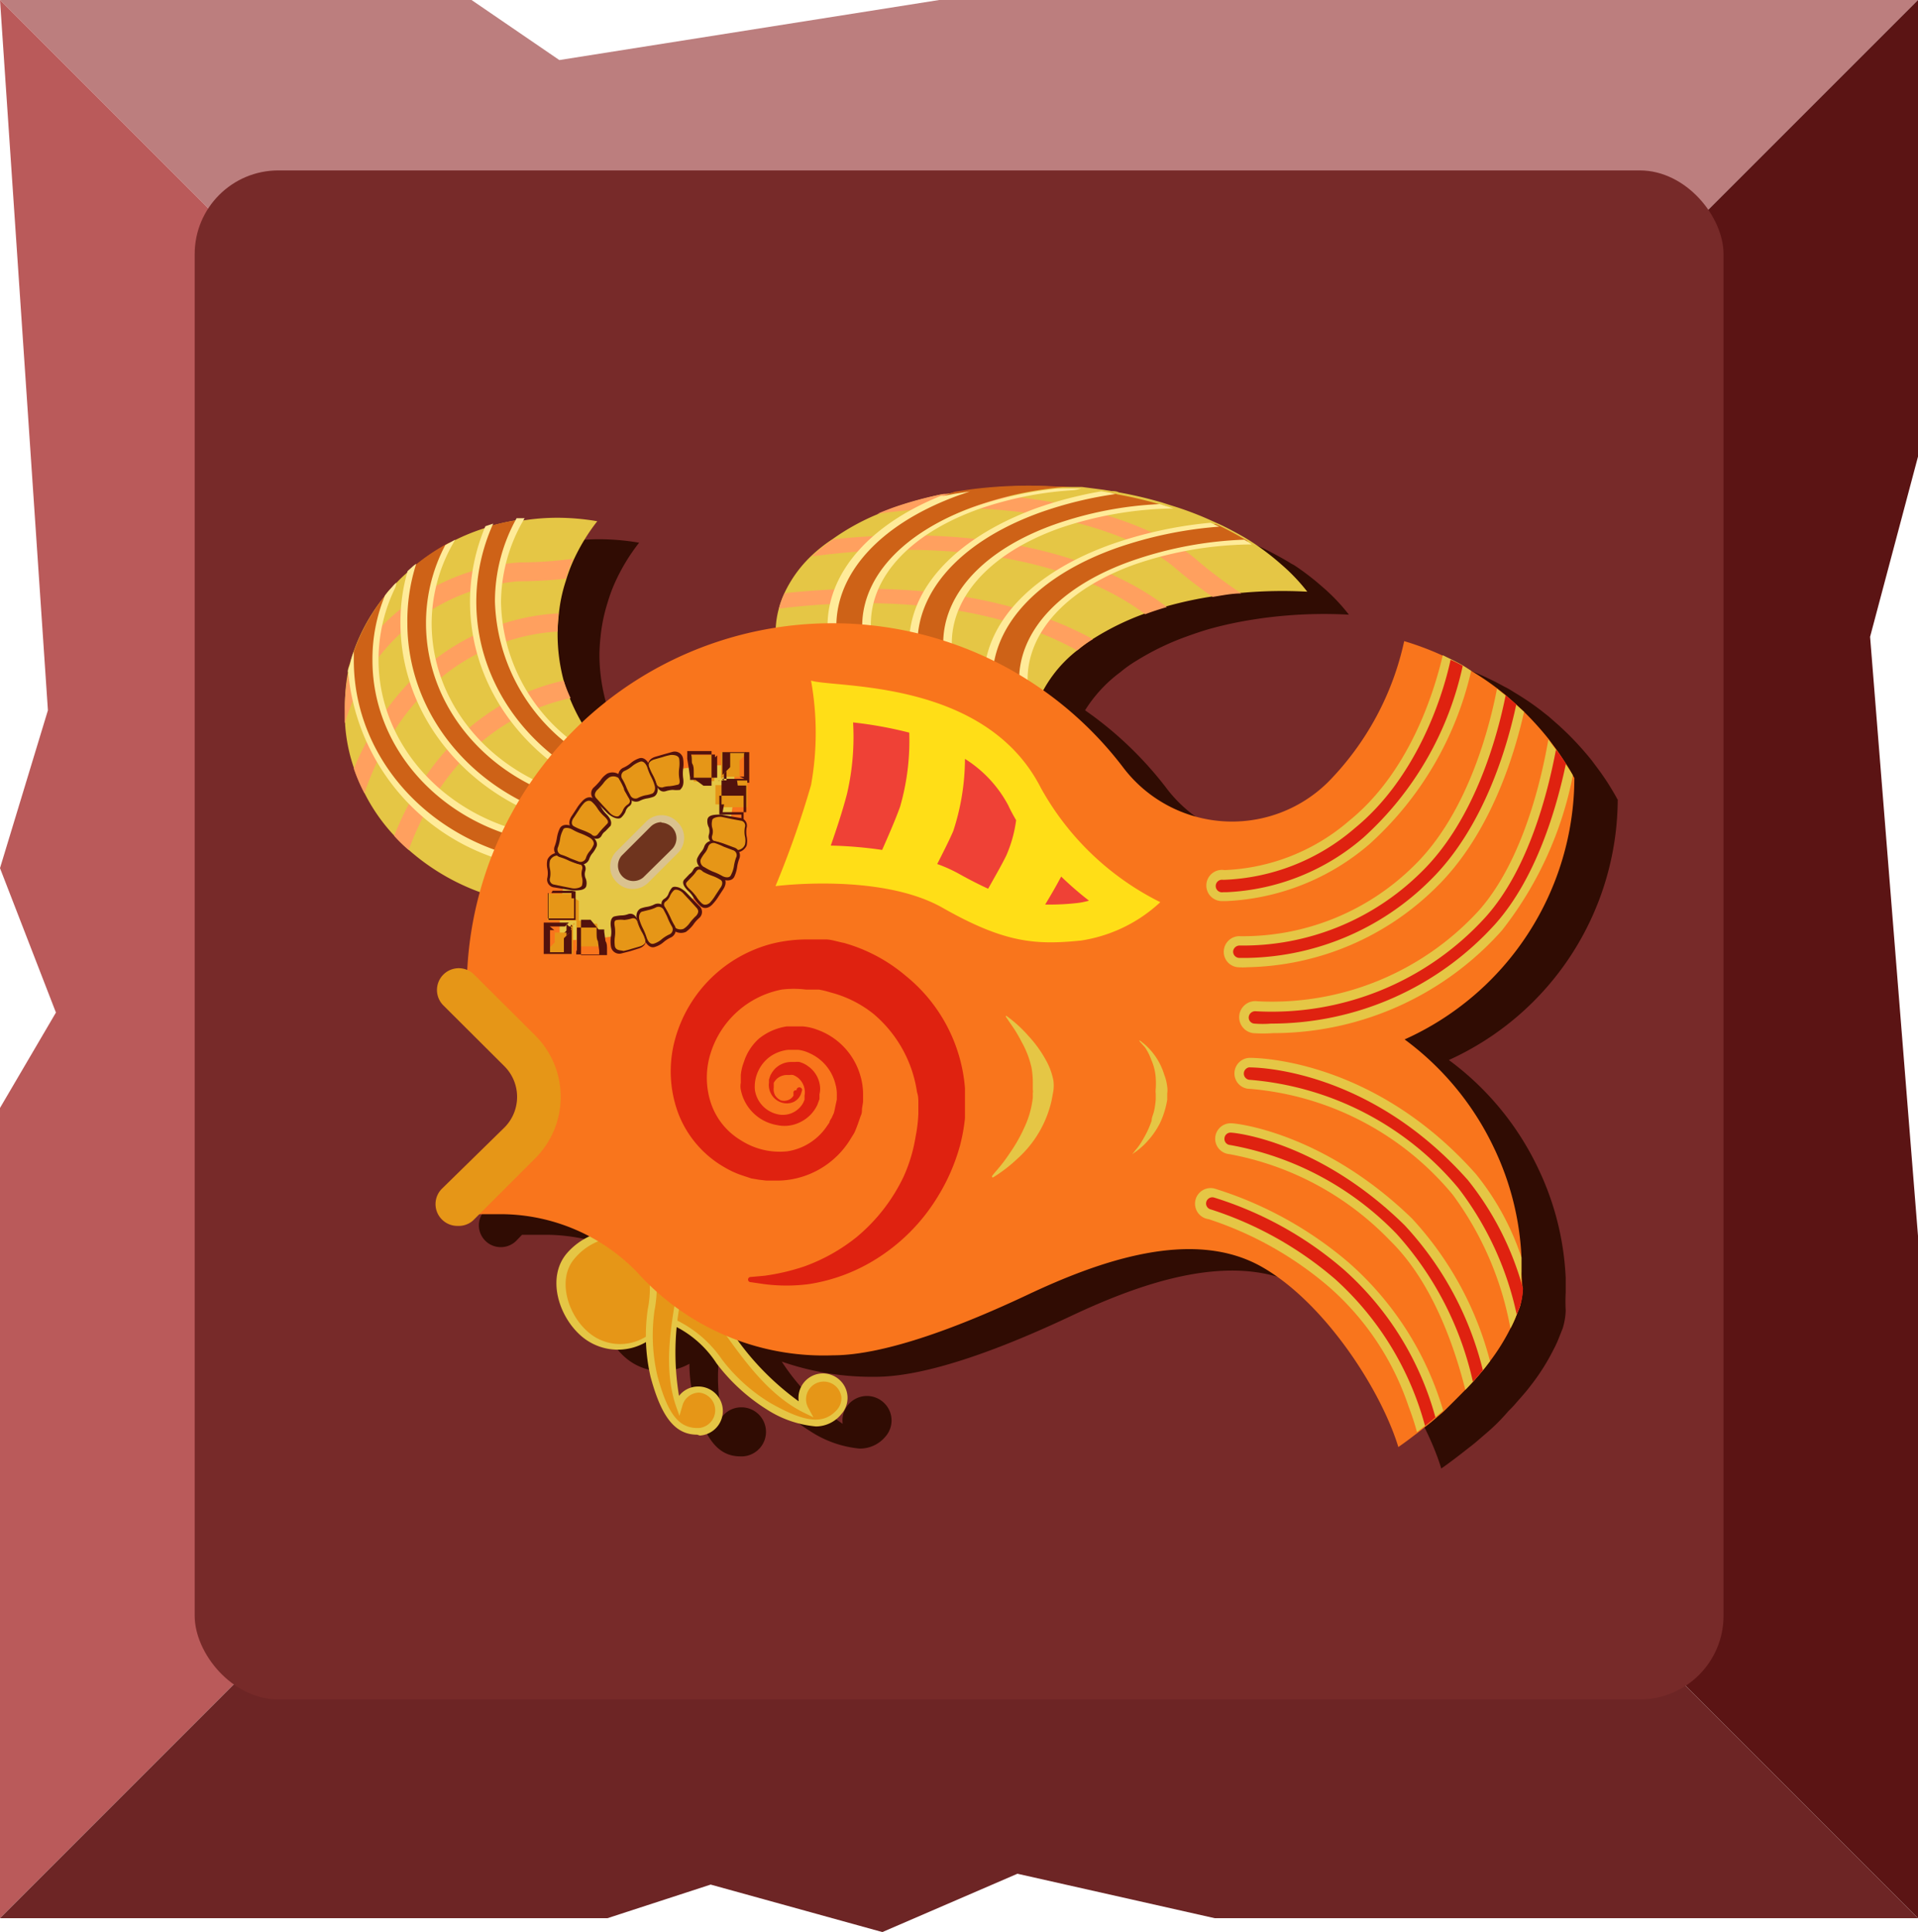 <svg xmlns="http://www.w3.org/2000/svg" xmlns:xlink="http://www.w3.org/1999/xlink" viewBox="0 0 88.47 89.11"><defs><style>.cls-1{fill:none;}.cls-2{fill:#bc7e7e;}.cls-3{fill:#ba5a5a;}.cls-4{fill:#5b1414;}.cls-5{fill:#6d2525;}.cls-6{fill:#772a29;}.cls-7{fill:#300c03;}.cls-8{fill:#e69617;}.cls-9{fill:#e5c645;}.cls-10{fill:#ffa05f;}.cls-11{fill:#ce6217;}.cls-12{fill:#ffeb99;}.cls-13{fill:#f9751c;}.cls-14{fill:#52120d;}.cls-15{clip-path:url(#clip-path);}.cls-16{clip-path:url(#clip-path-2);}.cls-17{clip-path:url(#clip-path-3);}.cls-18{clip-path:url(#clip-path-4);}.cls-19{fill:#6f341e;}.cls-20{fill:#dac28f;}.cls-21{fill:#df2210;}.cls-22{fill:#ffde17;}.cls-23{fill:#ef4136;}</style><clipPath id="clip-path"><path class="cls-1" d="M31.7,36.42l.21,0,.21,0h.25l.25,0h.43L33,36.18l1.8-1.79-.5,0-.24,0-.31,0h-1l-.31,0-.55.05-.39.06-.15,0Z"/></clipPath><clipPath id="clip-path-2"><path class="cls-1" d="M32.75,37.47s0-.08,0-.21l0-.21V36.8l0-.25v-.41h0l.11.06,1.8-1.79,0,.49,0,.24c0,.1,0,.2,0,.31v1c0,.1,0,.21,0,.31s0,.39-.05.55,0,.3-.06.39l0,.15Z"/></clipPath><clipPath id="clip-path-3"><path class="cls-1" d="M28,42.23l-.21,0-.21,0h-.25l-.25,0h-.43l.06.11-1.79,1.8.49,0,.24,0,.31,0h1l.31,0,.55,0,.39-.06.15,0Z"/></clipPath><clipPath id="clip-path-4"><path class="cls-1" d="M26.94,41.18l0,.21,0,.21v.25l0,.25v.41h0l-.11-.06-1.79,1.8,0-.5,0-.24a3,3,0,0,1,0-.31c0-.1,0-.21,0-.32v-.65c0-.1,0-.21,0-.31s0-.39,0-.55L25,41l0-.15Z"/></clipPath></defs><g id="Слой_2" data-name="Слой 2"><g id="Layer_1" data-name="Layer 1"><polygon class="cls-2" points="88.47 0 43.32 0 25.8 2.77 21.75 0 0 0 44.23 44.23 88.47 0"/><polygon class="cls-3" points="0 0 2.21 32.76 0 40.04 2.58 46.7 0 51.1 0 88.47 44.23 44.23 0 0"/><polygon class="cls-4" points="44.23 44.23 88.47 88.47 88.47 57 86.26 29.37 88.47 21.06 88.47 0 44.23 44.23"/><polygon class="cls-5" points="0 88.47 28.02 88.47 32.78 86.92 40.7 89.11 46.93 86.42 56.03 88.47 88.47 88.47 44.23 44.23 0 88.47"/><rect class="cls-6" x="8.98" y="7.86" width="70.52" height="70.52" rx="3.86"/><path class="cls-7" d="M74.62,36.88a.75.75,0,0,1-.07-.12c-.1-.18-.21-.36-.32-.54s-.3-.46-.46-.68l-.35-.47a14.57,14.57,0,0,0-1.12-1.24l-.36-.34-.5-.44-.38-.3a12.59,12.59,0,0,0-1.2-.81c-.13-.08-.25-.16-.39-.23s-.35-.19-.53-.28l-.39-.19a13.57,13.57,0,0,0-1.78-.67A13.29,13.29,0,0,1,63.29,37a6.3,6.3,0,0,1-9.51-.68,16.81,16.81,0,0,0-3.73-3.56A6.41,6.41,0,0,1,51.68,31a5.63,5.63,0,0,1,.73-.52,12.14,12.14,0,0,1,2.37-1.14h0c.33-.12.66-.23,1-.33a17.68,17.68,0,0,1,2.12-.45c.44-.07.88-.12,1.32-.16a21,21,0,0,1,3-.05A8.66,8.66,0,0,0,61,27.07a11.81,11.81,0,0,0-1.3-1L59.57,26l-.18-.11c-.36-.21-.73-.41-1.12-.6l-.2-.09-.2-.09a15,15,0,0,0-1.7-.66l-.32-.1-.31-.1a19,19,0,0,0-2-.47c-.12,0-.23-.05-.35-.06l-.35-.06-1-.13-.39,0-.69,0a21.08,21.08,0,0,0-4.06.14l-.66.1h0l-.53.1-.14,0-.72.18c-.12,0-.25.05-.37.09-.38.1-.76.22-1.13.35s-.48.18-.7.28a10.47,10.47,0,0,0-2.11,1.16,6.87,6.87,0,0,0-1,.79,5.74,5.74,0,0,0-1.22,1.69,4.07,4.07,0,0,0-.26.71,4.76,4.76,0,0,0-.14.92,16.7,16.7,0,0,0-8.91,4.35,7.8,7.8,0,0,1-.56-1.12,7,7,0,0,1-.28-.81,8.3,8.3,0,0,1-.32-2.24v0a7.89,7.89,0,0,1,.05-.84,7.7,7.7,0,0,1,.33-1.6,7.22,7.22,0,0,1,.34-.92,9,9,0,0,1,1.11-1.83,11.12,11.12,0,0,0-1.83-.16,10.05,10.05,0,0,0-1.56.12l-.18,0-.19,0a10.12,10.12,0,0,0-1.09.25l-.18.06-.18.06a9.6,9.6,0,0,0-1.37.56l-.24.13-.22.12A9.14,9.14,0,0,0,21.2,27a1.56,1.56,0,0,0-.2.16l-.2.18a6.14,6.14,0,0,0-.52.5,1.8,1.8,0,0,0-.19.2,4,4,0,0,0-.33.39A8.57,8.57,0,0,0,18.33,31a4.26,4.26,0,0,0-.15.47h0c0,.13-.08.25-.11.38s0,.07,0,.1a5.62,5.62,0,0,0-.09.57,2.74,2.74,0,0,0-.05.28,7.25,7.25,0,0,0-.05.93c0,.21,0,.42,0,.63a7.71,7.71,0,0,0,.44,2.09,7.56,7.56,0,0,0,.49,1.13,8.36,8.36,0,0,0,1.37,1.93,6.86,6.86,0,0,0,.67.65,9.85,9.85,0,0,0,3.31,1.93,17,17,0,0,0-.58,3.59,1,1,0,0,0-1.13,1.62l2.82,2.81a2,2,0,0,1,0,2.82l-2.88,2.87a1,1,0,0,0,0,1.43,1,1,0,0,0,.71.29,1,1,0,0,0,.71-.29l.27-.28h1.1A8.56,8.56,0,0,1,29.25,58a3.24,3.24,0,0,0-1.06.78c-1,1.09-.42,2.89.64,3.82a2.55,2.55,0,0,0,1.7.64,2.68,2.68,0,0,0,1.27-.34A6.5,6.5,0,0,0,32,64.51c.51,1.89,1.14,2.66,2.15,2.66h.12a1.13,1.13,0,1,0-.14-2.26,1.11,1.11,0,0,0-.82.43,8.57,8.57,0,0,1-.09-3.12,5.74,5.74,0,0,1,1.82,1.64A8.7,8.7,0,0,0,37.36,66a5,5,0,0,0,2.28.81,1.52,1.52,0,0,0,1.2-.55,1.12,1.12,0,0,0-.1-1.59,1.13,1.13,0,0,0-1.87,1,10.13,10.13,0,0,1-2.81-2.87,12.64,12.64,0,0,0,4.33.7c2.49,0,6.09-1.43,8.94-2.77,3.34-1.58,7.67-3.13,10.87-1.3,2.89,1.65,5.48,5.67,6.28,8.3.29-.2.58-.42.88-.65l.37-.29q.24-.18.48-.39l.36-.31q.53-.45,1-1c.12-.12.24-.24.35-.37s.31-.35.46-.53.22-.28.33-.42a9.77,9.77,0,0,0,.94-1.51,5.24,5.24,0,0,0,.29-.64h0l.14-.35a3.14,3.14,0,0,0,.14-.83,7.81,7.81,0,0,1,0-.84c0-.22,0-.43,0-.65h0a13,13,0,0,0-1.27-5.06,13.24,13.24,0,0,0-4.12-5A13.26,13.26,0,0,0,74.62,36.88Z"/><path class="cls-8" d="M26.94,61.5c-1-.88-1.51-2.59-.63-3.59a2.78,2.78,0,0,1,3.25-.77c3.11,1.37,4.33,6.22,7.58,7.82a1,1,0,0,1,1.49-1.19,1,1,0,0,1,.09,1.37c-.67.76-1.64.63-3.28-.3-2.17-1.24-2.66-3.39-4.63-4a2.71,2.71,0,0,0,0-1.27,2.59,2.59,0,0,1-.51,1.65l0,0,0,0A2.4,2.4,0,0,1,26.94,61.5Z"/><path class="cls-9" d="M37.64,65.79A5,5,0,0,1,35.36,65a8.7,8.7,0,0,1-2.31-2.12A4.87,4.87,0,0,0,30.76,61l-.08,0a1.37,1.37,0,0,1-.13.2l0,0-.11.17a2.58,2.58,0,0,1-3.64.24c-1.06-.93-1.59-2.73-.64-3.82a3.12,3.12,0,0,1,2.27-1.06,2.87,2.87,0,0,1,1.17.25c1.6.71,2.72,2.33,3.81,3.9a12.54,12.54,0,0,0,3.43,3.75,1.13,1.13,0,0,1,1.87-1,1.12,1.12,0,0,1,.1,1.59A1.52,1.52,0,0,1,37.64,65.79Zm-6.65-5a5.43,5.43,0,0,1,2.31,1.91,8,8,0,0,0,2.22,2c1.63.93,2.47,1,3.08.33a.8.8,0,0,0,.21-.59A.82.82,0,0,0,37.38,64a.82.82,0,0,0-.1.93l.24.44-.45-.22c-1.65-.82-2.79-2.46-3.89-4S31,58,29.5,57.28a2.57,2.57,0,0,0-1-.23,2.78,2.78,0,0,0-2,1c-.8.92-.34,2.54.61,3.37a2.24,2.24,0,0,0,3.09-.1l.07-.14a2.33,2.33,0,0,0,.48-1.55l.31,0A2.66,2.66,0,0,1,31,60.75Z"/><path class="cls-8" d="M26.52,55.1c-.09-1.34.77-2.9,2.1-3a2.76,2.76,0,0,1,2.84,1.75c1.23,3.17-1.34,7.46-.19,10.89a1,1,0,0,1,.88-.7,1,1,0,0,1,.12,2c-1,.06-1.61-.72-2.11-2.54-.65-2.41.52-4.28-.45-6.09a2.66,2.66,0,0,0,.92-.88,2.53,2.53,0,0,1-1.53.81.08.08,0,0,1,0,0h0A2.42,2.42,0,0,1,26.52,55.1Z"/><path class="cls-9" d="M32.16,66.17c-1,0-1.64-.77-2.15-2.66a8.42,8.42,0,0,1-.13-3.13,4.92,4.92,0,0,0-.31-2.93l0-.07-.24.06v0l-.21.05h-.16a2.57,2.57,0,0,1-2.57-2.41,3.42,3.42,0,0,1,.54-2.06A2.22,2.22,0,0,1,28.61,52a2.94,2.94,0,0,1,3,1.85c.63,1.63.28,3.58-.06,5.45a12.22,12.22,0,0,0-.23,5.08,1.11,1.11,0,0,1,.82-.43,1.13,1.13,0,1,1,.14,2.26Zm-2.25-8.73a5.28,5.28,0,0,1,.28,3,8.22,8.22,0,0,0,.13,3c.48,1.79,1,2.47,1.94,2.42a.82.82,0,0,0,0-1.63h-.05a.81.81,0,0,0-.73.59l-.14.48-.17-.48c-.58-1.75-.23-3.71.12-5.6s.67-3.74.08-5.28a2.64,2.64,0,0,0-2.69-1.66,1.93,1.93,0,0,0-1.46.95,3.2,3.2,0,0,0-.5,1.87A2.27,2.27,0,0,0,29,57.2l.11,0a2.45,2.45,0,0,0,1.43-.76l.25.19A2.76,2.76,0,0,1,29.91,57.44Z"/><path class="cls-9" d="M33.76,38a10.17,10.17,0,0,1-8,3.77,10.3,10.3,0,0,1-6.87-2.54,6.86,6.86,0,0,1-.67-.65,8.36,8.36,0,0,1-1.37-1.93,7.56,7.56,0,0,1-.49-1.13,7.71,7.71,0,0,1-.44-2.09c0-.21,0-.42,0-.63A8.09,8.09,0,0,1,16.05,31s0-.06,0-.1.07-.25.11-.38h0a4.26,4.26,0,0,1,.15-.47,8.57,8.57,0,0,1,1.43-2.55,4,4,0,0,1,.33-.39,1.8,1.8,0,0,1,.19-.2,6.14,6.14,0,0,1,.52-.5l.2-.18a1.56,1.56,0,0,1,.2-.16,9.14,9.14,0,0,1,1.31-.89l.22-.12.24-.13a9.6,9.6,0,0,1,1.37-.56l.18-.06.18-.06A10.12,10.12,0,0,1,23.79,24l.19,0,.18,0a10.05,10.05,0,0,1,1.56-.12,11.12,11.12,0,0,1,1.83.16,9,9,0,0,0-1.11,1.83,7.22,7.22,0,0,0-.34.92,7.11,7.11,0,0,0-.33,1.6,7.89,7.89,0,0,0-.05.84v0A8.3,8.3,0,0,0,26,31.39a7,7,0,0,0,.28.81,8.85,8.85,0,0,0,2.15,3.14l.29.27.31.25a9.76,9.76,0,0,0,1.63,1.07l.13.06.13.06A10.43,10.43,0,0,0,33.76,38Z"/><path class="cls-10" d="M26.44,25.77a7.22,7.22,0,0,0-.34.92,20.84,20.84,0,0,1-2.2.12,9.16,9.16,0,0,0-8,6.57c0-.21,0-.42,0-.63a8.4,8.4,0,0,1,.21-1.88,9.83,9.83,0,0,1,7.83-4.93A19.05,19.05,0,0,0,26.44,25.77Z"/><path class="cls-10" d="M25.77,28.29a7.89,7.89,0,0,0-.05.84v0c-2.91.16-7,1.91-8.91,7.45a7.56,7.56,0,0,1-.49-1.13C18.54,30.14,22.73,28.44,25.77,28.29Z"/><path class="cls-10" d="M26.32,32.2c-2.66.56-5.79,2.46-7.47,7a6.86,6.86,0,0,1-.67-.65C20,34,23.23,32,26,31.39A7,7,0,0,0,26.32,32.2Z"/><path class="cls-11" d="M25.35,39.32a.58.58,0,0,1-.57.48h-.09c-4.91-.83-8.48-4.74-8.51-9.3h0a4.26,4.26,0,0,1,.15-.47,8.57,8.57,0,0,1,1.43-2.55,4,4,0,0,1,.33-.39s0,0,0,0a7.66,7.66,0,0,0-.76,3.33c0,4,3.18,7.5,7.56,8.24A.58.58,0,0,1,25.35,39.32Z"/><path class="cls-12" d="M25.37,38.81a.73.73,0,0,0-.47-.29c-4.31-.73-7.44-4.14-7.44-8.1a7.57,7.57,0,0,1,.75-3.27.68.68,0,0,0,.07-.28,1.8,1.8,0,0,0-.19.2,4,4,0,0,0-.33.39,7.66,7.66,0,0,0-.58,3c0,4.1,3.23,7.63,7.68,8.38a.42.42,0,0,1,.27.18.41.41,0,0,1,.08.32.43.43,0,0,1-.5.35c-4.86-.82-8.39-4.71-8.39-9.23,0-.14,0-.27,0-.41a4.26,4.26,0,0,0-.15.47h0c0,.13-.08.25-.11.38s0,.07,0,.1a10,10,0,0,0,8.61,9h.12a.72.72,0,0,0,.71-.59A.74.74,0,0,0,25.37,38.81Z"/><path class="cls-11" d="M27.79,37.65a.56.56,0,0,1-.56.48h-.1c-4.93-.84-8.51-4.78-8.51-9.38A8.85,8.85,0,0,1,19,26.19a1.56,1.56,0,0,1,.2-.16,9.14,9.14,0,0,1,1.31-.89l.22-.12a7.72,7.72,0,0,0-1,3.72c0,4,3.18,7.51,7.56,8.25A.57.57,0,0,1,27.79,37.65Z"/><path class="cls-12" d="M27.35,36.85c-4.31-.73-7.44-4.14-7.44-8.11A7.52,7.52,0,0,1,21,24.89l-.24.13-.22.12a7.7,7.7,0,0,0-.89,3.6c0,4.11,3.23,7.64,7.68,8.39a.43.43,0,0,1,.35.5.42.42,0,0,1-.49.35c-4.87-.82-8.4-4.71-8.4-9.24A8.59,8.59,0,0,1,19.2,26a1.56,1.56,0,0,0-.2.16l-.2.18a8.58,8.58,0,0,0-.33,2.37c0,4.67,3.63,8.67,8.64,9.53h.12a.72.72,0,0,0,.12-1.43Z"/><path class="cls-11" d="M31,36.72a.48.48,0,0,1-.12.27.58.58,0,0,1-.44.21h-.1c-4.93-.84-8.51-4.78-8.51-9.38a8.81,8.81,0,0,1,.74-3.54l.18-.06A10.12,10.12,0,0,1,23.79,24l.19,0a7.75,7.75,0,0,0-1.05,3.89,8.47,8.47,0,0,0,5.83,7.8,10.7,10.7,0,0,0,1.73.45A.56.56,0,0,1,31,36.72Z"/><path class="cls-12" d="M30.51,35.92a9.61,9.61,0,0,1-2-.58,8.25,8.25,0,0,1-5.4-7.53,7.64,7.64,0,0,1,1.09-3.91l-.18,0-.19,0a7.9,7.9,0,0,0-1,3.85,8.64,8.64,0,0,0,6.29,8.05,10.45,10.45,0,0,0,1.39.34.43.43,0,0,1,.35.5.41.41,0,0,1-.11.23.46.46,0,0,1-.38.12c-4.87-.83-8.4-4.72-8.4-9.24a8.8,8.8,0,0,1,.78-3.6l-.18.06-.18.06a9,9,0,0,0-.71,3.48c0,4.67,3.64,8.67,8.64,9.52h.12a.7.7,0,0,0,.57-.29.62.62,0,0,0,.13-.31A.7.7,0,0,0,30.51,35.92Z"/><path class="cls-9" d="M48.57,37.2c-4-.2-7.94-1.48-10.43-3.63-2-1.73-2.71-3.71-2.21-5.52a4.07,4.07,0,0,1,.26-.71,5.74,5.74,0,0,1,1.22-1.69,6.87,6.87,0,0,1,1-.79,10.47,10.47,0,0,1,2.11-1.16c.22-.1.46-.19.7-.28a18.19,18.19,0,0,1,2.22-.62l.14,0,.53-.1h0l.66-.1a21.08,21.08,0,0,1,4.06-.14l.69,0,.39,0,1,.13.35.06c.12,0,.23,0,.35.06a19,19,0,0,1,2,.47l.31.1.32.1a15,15,0,0,1,1.7.66l.2.09.2.09c.39.19.76.39,1.12.6l.18.11.17.11a11.81,11.81,0,0,1,1.3,1,8.66,8.66,0,0,1,1.19,1.25,21,21,0,0,0-3,.05c-.44,0-.88.09-1.32.16a17.68,17.68,0,0,0-2.12.45c-.35.1-.68.21-1,.33h0a12.14,12.14,0,0,0-2.37,1.14,5.63,5.63,0,0,0-.73.52,5.92,5.92,0,0,0-2,2.7c0,.1-.06.2-.08.3s0,.21-.07.31a4.2,4.2,0,0,0,0,1.5l0,.11a.36.36,0,0,0,0,.11A5.61,5.61,0,0,0,48.57,37.2Z"/><path class="cls-10" d="M57.26,27.37c-.44,0-.88.09-1.32.16a20.56,20.56,0,0,1-1.79-1.38c-1.66-1.43-6.77-3.44-13.68-2.45.22-.1.46-.19.7-.28a16.73,16.73,0,0,1,2.36-.64c5.82-.12,10.07,1.67,11.62,3A20.65,20.65,0,0,0,57.26,27.37Z"/><path class="cls-10" d="M53.82,28c-.35.1-.68.21-1,.33h0c-2.37-1.82-7.45-3.72-15.37-2.67a6.87,6.87,0,0,1,1-.79C46.24,24.07,51.36,26.08,53.82,28Z"/><path class="cls-10" d="M49.68,30c-2.65-1.49-7.21-2.73-13.75-1.93a4.07,4.07,0,0,1,.26-.71c6.66-.72,11.39.56,14.22,2.12A5.63,5.63,0,0,0,49.68,30Z"/><path class="cls-11" d="M40.65,32.33a1.22,1.22,0,0,1-1-.17l-.06-.07c-2.72-3.53-.85-7.48,4.45-9.41h0l.66-.1a21.08,21.08,0,0,1,4.06-.14l.69,0s0,0,0,0a16.35,16.35,0,0,0-4.45.9c-4.7,1.68-6.36,5.2-3.93,8.34C41.24,32,41.06,32.23,40.65,32.33Z"/><path class="cls-12" d="M41.26,32.12a.32.32,0,0,0,0-.42c-2.38-3.1-.76-6.55,3.86-8.21a16.22,16.22,0,0,1,4.36-.88,1.59,1.59,0,0,0,.39-.08l-.39,0-.69,0a16.88,16.88,0,0,0-3.89.86c-4.78,1.72-6.47,5.29-4,8.49a.2.2,0,0,1,0,.25.53.53,0,0,1-.31.18.82.82,0,0,1-.79-.17c-2.69-3.5-.82-7.41,4.46-9.31l.47-.16-.66.1h0l-.53.1-.14,0c-4.94,2-6.62,5.88-4,9.34l.08.08a1.52,1.52,0,0,0,1.23.21A.89.89,0,0,0,41.26,32.12Z"/><path class="cls-11" d="M44.43,33.21a1.18,1.18,0,0,1-1-.16L43.39,33c-2.73-3.55-.82-7.52,4.53-9.44a17.28,17.28,0,0,1,3.26-.82c.12,0,.23,0,.35.06a19,19,0,0,1,2,.47l.31.1a17.16,17.16,0,0,0-5.06.93c-4.71,1.69-6.36,5.2-3.94,8.35C45,32.86,44.84,33.12,44.43,33.21Z"/><path class="cls-12" d="M45,32.59c-2.39-3.1-.77-6.56,3.85-8.22a17,17,0,0,1,5.28-.92l-.32-.1-.31-.1a16.91,16.91,0,0,0-4.86.94c-4.79,1.71-6.47,5.28-4,8.49.13.16,0,.36-.32.43a.83.83,0,0,1-.78-.17c-2.69-3.5-.81-7.42,4.46-9.31a17.92,17.92,0,0,1,3.5-.85c-.12,0-.23-.05-.35-.06l-.35-.06a18.41,18.41,0,0,0-3,.78c-5.44,2-7.38,6-4.61,9.58l.07.09a1.52,1.52,0,0,0,1.23.2C45,33.2,45.25,32.87,45,32.59Z"/><path class="cls-11" d="M47.89,34.87a1.35,1.35,0,0,1-.4,0,.92.92,0,0,1-.58-.2l-.06-.06c-2.73-3.55-.82-7.52,4.53-9.44a19,19,0,0,1,4.69-1l.2.09c.39.19.76.39,1.12.6l.18.11a17.17,17.17,0,0,0-5.32.94c-4.06,1.46-5.85,4.27-4.7,7a5.69,5.69,0,0,0,.76,1.31C48.49,34.51,48.3,34.78,47.89,34.87Z"/><path class="cls-12" d="M48.5,34.25a5.47,5.47,0,0,1-.87-1.57c-.9-2.63.87-5.27,4.72-6.65a17,17,0,0,1,5.39-.92L57.57,25l-.18-.11a17.68,17.68,0,0,0-5.25,1c-4.27,1.53-6.07,4.53-4.66,7.44a5.58,5.58,0,0,0,.65,1c.13.17,0,.37-.31.44a1.09,1.09,0,0,1-.36,0A.69.69,0,0,1,47,34.6c-2.69-3.5-.81-7.42,4.46-9.31a18.67,18.67,0,0,1,4.78-1l-.2-.09-.2-.09a19.14,19.14,0,0,0-4.59,1c-5.44,1.95-7.38,6-4.61,9.58a.3.3,0,0,0,.08.08,1.14,1.14,0,0,0,.76.25A1.44,1.44,0,0,0,48,35C48.48,34.85,48.71,34.53,48.5,34.25Z"/><path class="cls-13" d="M70.24,59.45a3.14,3.14,0,0,1-.14.83l-.14.35h0a5.24,5.24,0,0,1-.29.64,9.77,9.77,0,0,1-.94,1.51c-.11.14-.21.28-.33.42s-.3.36-.46.53-.23.25-.35.37q-.5.51-1,1l-.36.31q-.24.21-.48.39l-.37.29c-.3.23-.59.45-.88.65-.8-2.63-3.39-6.65-6.28-8.3-3.2-1.83-7.53-.28-10.87,1.3-2.85,1.34-6.45,2.77-8.94,2.77a11.55,11.55,0,0,1-9-3.81A8.78,8.78,0,0,0,23.18,56H20.92l3.88-6c-1.3-2.39-3.27-1.43-3.27-4.34A16.86,16.86,0,0,1,51.78,35.36a6.3,6.3,0,0,0,9.51.68,13.29,13.29,0,0,0,3.48-6.47,13.57,13.57,0,0,1,1.78.67l.39.19c.18.09.36.18.53.28s.26.15.39.23a12.59,12.59,0,0,1,1.2.81l.38.3.5.44.36.34a14.57,14.57,0,0,1,1.12,1.24l.35.47c.16.22.31.45.46.68s.22.36.32.54a.75.75,0,0,0,.07.12,13.26,13.26,0,0,1-7.83,12.06,13.24,13.24,0,0,1,4.12,5A13,13,0,0,1,70.18,58h0c0,.22,0,.43,0,.65A7.81,7.81,0,0,0,70.24,59.45Z"/><path class="cls-8" d="M21.1,56.54a1,1,0,0,1-.71-.29,1,1,0,0,1,0-1.43L23.27,52a2,2,0,0,0,0-2.82l-2.82-2.81a1,1,0,0,1,1.42-1.42l2.82,2.81a4,4,0,0,1,0,5.66l-2.88,2.88A1,1,0,0,1,21.1,56.54Z"/><path class="cls-9" d="M33.86,35.31s.32,3.92-1.9,6.13-6.13,1.9-6.13,1.9-.32-3.91,1.9-6.13S33.86,35.31,33.86,35.31Z"/><path class="cls-8" d="M26.92,40.13c-.1.33.09.38,0,.7,0,.15-.32.23-.54.2l-.86-.16a.31.31,0,0,1-.27-.38c.1-.39-.05-.43.07-.82a.47.47,0,0,1,.56-.25c.41.14.38.23.8.37C26.9,39.86,27,40,26.92,40.13Z"/><path class="cls-14" d="M27,40.48a.5.5,0,0,1,0-.32c.07-.26-.15-.38-.29-.43a1.25,1.25,0,0,1-.38-.17,2.08,2.08,0,0,0-.42-.2.54.54,0,0,0-.66.29,1,1,0,0,0,0,.43,1.09,1.09,0,0,1,0,.39.36.36,0,0,0,.33.46L26,41l.43.07c.26,0,.59,0,.62-.24A.6.6,0,0,0,27,40.48Zm-1.12-1a1.5,1.5,0,0,1,.38.18,1.7,1.7,0,0,0,.42.19c.12,0,.22.09.17.26a.65.65,0,0,0,0,.37.7.7,0,0,1,0,.33c0,.12-.27.19-.45.16L26,40.89l-.43-.09a.23.23,0,0,1-.2-.3,1.09,1.09,0,0,0,0-.42.83.83,0,0,1,0-.39A.4.4,0,0,1,25.87,39.48Z"/><path class="cls-8" d="M27.44,39c-.13.3-.22.26-.33.57a.34.34,0,0,1-.42.21c-.42-.14-.4-.18-.82-.32a.31.31,0,0,1-.21-.44,8,8,0,0,1,.23-.8c.09-.18.35-.15.54,0,.38.21.41.17.79.38C27.42,38.7,27.51,38.89,27.44,39Z"/><path class="cls-14" d="M27.25,38.53c-.19-.11-.3-.15-.4-.2a2.86,2.86,0,0,1-.38-.18c-.22-.13-.53-.17-.65.06a1.56,1.56,0,0,0-.13.42,2,2,0,0,1-.1.39.38.38,0,0,0,.26.52,2.68,2.68,0,0,1,.4.16,3.53,3.53,0,0,0,.42.15.39.39,0,0,0,.51-.23.76.76,0,0,1,.16-.28,1.42,1.42,0,0,0,.17-.28C27.59,38.9,27.48,38.67,27.25,38.53Zm-.85-.27a2.57,2.57,0,0,0,.41.19,2.86,2.86,0,0,1,.38.18c.16.09.24.24.18.36a1.16,1.16,0,0,1-.17.27.88.88,0,0,0-.17.3.26.26,0,0,1-.33.18l-.39-.15a2.92,2.92,0,0,0-.42-.17.25.25,0,0,1-.15-.35,2,2,0,0,0,.1-.41,1.3,1.3,0,0,1,.13-.38C26,38.14,26.25,38.17,26.4,38.26Z"/><path class="cls-8" d="M28.07,38a4.69,4.69,0,0,0-.42.47c-.08.13-.21.16-.41,0-.38-.22-.42-.15-.8-.36-.2-.11-.16-.33-.06-.5a7.76,7.76,0,0,1,.49-.68c.14-.15.33-.23.49-.07.31.3.24.38.56.68C28.09,37.77,28.17,37.92,28.07,38Z"/><path class="cls-14" d="M28,37.58a1.45,1.45,0,0,1-.26-.33,2.14,2.14,0,0,0-.29-.36c-.17-.18-.41-.15-.6.07a2,2,0,0,0-.26.34l-.23.35c-.16.26-.12.49.09.6a2.34,2.34,0,0,0,.42.18,2.54,2.54,0,0,1,.38.17c.23.13.41.11.5-.06s.15-.17.2-.23l.22-.23C28.19,38,28.25,37.86,28,37.58ZM27.32,37a1.44,1.44,0,0,1,.26.32,2,2,0,0,0,.31.35c.19.18.17.27.12.32l-.22.23c-.05.06-.11.12-.21.25s-.22.1-.31,0a2.57,2.57,0,0,0-.42-.19,2.54,2.54,0,0,1-.38-.17c-.17-.1-.07-.32,0-.4l.23-.35a2,2,0,0,1,.25-.33S27.15,36.83,27.32,37Z"/><path class="cls-8" d="M29,37.13c-.26.2-.17.31-.39.52s-.38,0-.54-.18l-.6-.64a.3.3,0,0,1,0-.47c.31-.28.25-.36.6-.62a.48.48,0,0,1,.6.19c.21.38.13.43.35.8C29.16,36.93,29.13,37.05,29,37.13Z"/><path class="cls-14" d="M28.85,37.44A.45.45,0,0,1,29,37.2c.22-.13.13-.37.06-.5a1.6,1.6,0,0,1-.17-.38,1.68,1.68,0,0,0-.17-.43.55.55,0,0,0-.71-.21,1.05,1.05,0,0,0-.32.32,3.1,3.1,0,0,1-.28.3.37.37,0,0,0,0,.58l.3.31.3.31c.2.19.51.32.64.21A.9.9,0,0,0,28.85,37.44ZM28.64,36a1.79,1.79,0,0,1,.17.38,1.53,1.53,0,0,0,.19.42c.06.1.1.21-.05.31a.57.57,0,0,0-.22.27.7.7,0,0,1-.18.25c-.08.07-.31,0-.44-.16l-.3-.32-.29-.32c-.15-.15-.06-.28,0-.37a3.48,3.48,0,0,0,.3-.32,1.11,1.11,0,0,1,.29-.29A.41.41,0,0,1,28.64,36Z"/><path class="cls-8" d="M30.12,36.67c-.31.11-.33.06-.64.19a.32.32,0,0,1-.44-.12c-.22-.38-.18-.4-.4-.78a.33.33,0,0,1,.14-.48c.38-.17.33-.28.72-.42.18-.07.35.11.42.32.14.41.19.4.33.81C30.32,36.4,30.26,36.62,30.12,36.67Z"/><path class="cls-14" d="M30.3,36.17a3.18,3.18,0,0,0-.16-.42,3,3,0,0,1-.16-.39c-.08-.24-.27-.47-.51-.38a1.15,1.15,0,0,0-.38.22,1.46,1.46,0,0,1-.34.21.39.39,0,0,0-.16.58,3.27,3.27,0,0,1,.19.38c0,.1.1.2.21.39a.39.39,0,0,0,.53.17,1.14,1.14,0,0,1,.3-.1,1.61,1.61,0,0,0,.32-.08C30.32,36.68,30.39,36.43,30.3,36.17Zm-.44-.77a2.49,2.49,0,0,0,.17.42,2,2,0,0,1,.16.39c.06.17,0,.34-.1.39a1.46,1.46,0,0,1-.32.08,1.51,1.51,0,0,0-.32.11.26.26,0,0,1-.36-.08c-.1-.19-.15-.28-.19-.38a2.86,2.86,0,0,0-.2-.41.25.25,0,0,1,.12-.37,1.4,1.4,0,0,0,.36-.23,1.17,1.17,0,0,1,.35-.19C29.67,35.08,29.8,35.23,29.86,35.4Z"/><path class="cls-8" d="M31.3,36.3c-.33.08-.35,0-.67.12-.15,0-.27,0-.35-.24-.13-.42-.21-.39-.35-.8-.08-.22.1-.35.28-.4.38-.12.38-.12.77-.22a.33.33,0,0,1,.42.25c.07.43,0,.45.05.88C31.49,36.11,31.46,36.27,31.3,36.3Z"/><path class="cls-14" d="M31.51,35.88a1.75,1.75,0,0,1,0-.42,1.52,1.52,0,0,0,0-.46.39.39,0,0,0-.5-.32l-.39.11-.38.11c-.28.08-.4.28-.32.5a1.44,1.44,0,0,0,.19.41,2.71,2.71,0,0,1,.17.39c.08.24.24.35.43.29a1.23,1.23,0,0,1,.32-.06,1.43,1.43,0,0,0,.34,0C31.42,36.36,31.57,36.27,31.51,35.88ZM31.33,35a1.72,1.72,0,0,1,0,.42,1.62,1.62,0,0,0,0,.46c.05.26,0,.31-.11.32a2.15,2.15,0,0,1-.33.06,1.14,1.14,0,0,0-.34.06c-.17,0-.24-.08-.27-.18a2.32,2.32,0,0,0-.18-.42,3,3,0,0,1-.17-.38c-.06-.19.15-.28.24-.31l.39-.11a2.69,2.69,0,0,1,.38-.1S31.29,34.79,31.33,35Z"/><path class="cls-8" d="M32.77,38.52c.1-.33-.09-.37,0-.7,0-.15.32-.23.54-.19l.86.16a.3.3,0,0,1,.27.37c-.1.39,0,.43-.07.82a.46.46,0,0,1-.56.25c-.41-.14-.38-.23-.8-.37C32.79,38.79,32.73,38.67,32.77,38.52Z"/><path class="cls-14" d="M32.7,38.17a.57.57,0,0,1,0,.32c-.08.26.14.38.28.43a1.25,1.25,0,0,1,.38.17,2.08,2.08,0,0,0,.42.2.54.54,0,0,0,.66-.29,1,1,0,0,0,0-.43,1.1,1.1,0,0,1,0-.39.36.36,0,0,0-.33-.46l-.42-.07-.44-.08c-.26,0-.59,0-.62.24A.6.6,0,0,0,32.7,38.17Zm1.12,1a1.5,1.5,0,0,1-.38-.18,1.43,1.43,0,0,0-.42-.18c-.11,0-.22-.1-.17-.27a.57.57,0,0,0,0-.37.7.7,0,0,1,0-.33c0-.12.27-.19.45-.16l.43.09.43.08a.23.23,0,0,1,.2.3,1.09,1.09,0,0,0,0,.42.83.83,0,0,1,0,.39A.4.4,0,0,1,33.82,39.17Z"/><path class="cls-8" d="M32.25,39.63c.13-.3.22-.25.33-.57a.34.34,0,0,1,.42-.21c.42.14.41.18.82.32a.31.31,0,0,1,.21.44,8,8,0,0,1-.23.8c-.09.18-.35.15-.54,0-.38-.21-.41-.17-.79-.38C32.27,40,32.18,39.76,32.25,39.63Z"/><path class="cls-14" d="M32.44,40.12a3.58,3.58,0,0,0,.4.2,2.17,2.17,0,0,1,.38.19c.22.12.53.16.65-.07A1.63,1.63,0,0,0,34,40a1.71,1.71,0,0,1,.1-.39.39.39,0,0,0-.26-.53l-.4-.15A3.18,3.18,0,0,0,33,38.8a.4.4,0,0,0-.51.23.76.76,0,0,1-.16.28,1.42,1.42,0,0,0-.17.28C32.1,39.75,32.21,40,32.44,40.12Zm.85.27a2.57,2.57,0,0,0-.41-.19A2.86,2.86,0,0,1,32.5,40a.3.3,0,0,1-.18-.36,1.62,1.62,0,0,1,.17-.27.88.88,0,0,0,.17-.3.26.26,0,0,1,.33-.18,3,3,0,0,1,.39.16l.42.16a.24.24,0,0,1,.15.35,2.12,2.12,0,0,0-.1.41,1.3,1.3,0,0,1-.13.38C33.66,40.51,33.45,40.48,33.29,40.39Z"/><path class="cls-8" d="M31.62,40.62a4.69,4.69,0,0,0,.42-.47c.08-.13.22-.16.41,0,.38.22.42.15.8.36.2.11.16.33.06.5a7.76,7.76,0,0,1-.49.68c-.13.15-.33.23-.49.07s-.24-.38-.56-.68C31.6,40.88,31.52,40.73,31.62,40.62Z"/><path class="cls-14" d="M31.73,41.08a1.2,1.2,0,0,1,.26.32,2.14,2.14,0,0,0,.29.36c.17.18.41.15.6-.07a2,2,0,0,0,.26-.34l.23-.35c.16-.26.12-.49-.08-.6a2.36,2.36,0,0,0-.43-.18,1.79,1.79,0,0,1-.38-.17c-.23-.13-.41-.11-.5.06s-.15.17-.2.23l-.22.23C31.5,40.64,31.44,40.79,31.73,41.08Zm.64.58a1.44,1.44,0,0,1-.26-.32A2.47,2.47,0,0,0,31.8,41c-.19-.18-.17-.26-.12-.32l.22-.23a1.72,1.72,0,0,0,.21-.25c.09-.15.22-.1.31,0a2.57,2.57,0,0,0,.42.19,2,2,0,0,1,.38.18c.17.09.07.31,0,.39l-.23.35a2,2,0,0,1-.25.33S32.54,41.82,32.37,41.66Z"/><path class="cls-8" d="M30.69,41.52c.26-.19.18-.31.39-.52s.38,0,.54.18l.6.64a.3.3,0,0,1,0,.47c-.31.28-.25.36-.6.62a.48.48,0,0,1-.6-.19c-.21-.38-.13-.42-.35-.8C30.53,41.72,30.57,41.6,30.69,41.52Z"/><path class="cls-14" d="M30.84,41.21a.45.45,0,0,1-.19.24c-.22.13-.13.37-.06.5a1.79,1.79,0,0,1,.17.38,1.68,1.68,0,0,0,.17.43.57.57,0,0,0,.71.22,1.68,1.68,0,0,0,.33-.32,1.57,1.57,0,0,1,.27-.31.37.37,0,0,0,0-.58l-.3-.31-.3-.31c-.19-.19-.51-.32-.64-.21A.9.9,0,0,0,30.84,41.21Zm.21,1.48a2.54,2.54,0,0,1-.17-.38,1.53,1.53,0,0,0-.19-.42c-.06-.1-.1-.21,0-.3a.58.58,0,0,0,.22-.28.79.79,0,0,1,.18-.25c.08-.07.31,0,.44.16l.3.32.29.32c.15.15.07.28,0,.37a2.45,2.45,0,0,0-.3.33,1,1,0,0,1-.29.28A.41.41,0,0,1,31.05,42.69Z"/><path class="cls-8" d="M29.57,42c.31-.11.33-.06.64-.19a.31.31,0,0,1,.44.13c.22.37.18.39.4.77a.33.33,0,0,1-.14.48c-.38.17-.33.28-.72.43-.18.06-.34-.12-.42-.33-.14-.41-.19-.39-.33-.81C29.37,42.25,29.43,42,29.57,42Z"/><path class="cls-14" d="M29.39,42.48a3.18,3.18,0,0,0,.16.42,3,3,0,0,1,.16.39c.08.25.28.47.51.38a1.06,1.06,0,0,0,.38-.21,1.42,1.42,0,0,1,.34-.22.39.39,0,0,0,.16-.58,3.27,3.27,0,0,1-.19-.38c-.05-.1-.1-.2-.21-.39a.39.39,0,0,0-.53-.17,1.14,1.14,0,0,1-.3.1,1.61,1.61,0,0,0-.32.08C29.37,42,29.31,42.22,29.39,42.48Zm.44.77a2.92,2.92,0,0,0-.17-.42,2.46,2.46,0,0,1-.16-.39c-.06-.17,0-.34.1-.39l.32-.08a1.51,1.51,0,0,0,.32-.11.27.27,0,0,1,.36.08c.1.19.15.28.19.38a2.86,2.86,0,0,0,.2.41.25.25,0,0,1-.12.37,1.61,1.61,0,0,0-.36.23,1,1,0,0,1-.34.19C30,43.58,29.89,43.42,29.83,43.25Z"/><path class="cls-8" d="M28.39,42.35c.33-.08.35,0,.67-.12.15,0,.28,0,.35.24.13.42.21.39.35.8.08.22-.1.35-.28.4-.38.12-.38.12-.77.22a.32.32,0,0,1-.42-.25c-.07-.43,0-.45-.05-.87C28.2,42.54,28.23,42.38,28.39,42.35Z"/><path class="cls-14" d="M28.18,42.78a1.27,1.27,0,0,1,0,.41,1.52,1.52,0,0,0,0,.46.39.39,0,0,0,.5.32l.39-.1.38-.12c.28-.08.4-.28.32-.5a1.6,1.6,0,0,0-.19-.41,2.71,2.71,0,0,1-.17-.39c-.08-.24-.24-.35-.43-.29a.91.91,0,0,1-.32.06,2,2,0,0,0-.33.05C28.27,42.29,28.12,42.38,28.18,42.78Zm.18.85a1.67,1.67,0,0,1,0-.41,1.68,1.68,0,0,0,0-.47c-.05-.26,0-.31.11-.32a1.25,1.25,0,0,1,.33,0,1.69,1.69,0,0,0,.34-.07c.17-.05.24.08.27.18a2.32,2.32,0,0,0,.18.42,1.48,1.48,0,0,1,.17.39c.07.18-.15.27-.24.3l-.38.11a3.78,3.78,0,0,1-.38.1C28.65,43.82,28.4,43.86,28.36,43.63Z"/><g class="cls-15"><path class="cls-8" d="M32.79,36.05h-.13l0,0h0l0,0h0l-.07,0-.07,0,0,0,0,0h0l0,0H32l0,0,0,0,0,0,0,0,0,0,0,0,0,0,0,0,0,0,0,0v-.12c-.07-.44-.07-.44-.13-.87v-.23l0,0,0,0,0,0,0,0h0l0,0h.11l.14,0,.11,0,.09,0,.08,0,.08,0,.09,0,.11,0h.27l0,0,0,0,0,0,0,0,0,0,0,0,0,0,0,0,0,0,0,0v.48l0,.08,0,.08v.56l0,0v0l0,0,0,0h-.17Z"/><path class="cls-14" d="M32.45,36.24l.06,0,0,0h0l0,0h.31l0,0,0,0,0,0,0,0,0,0v-.5l0-.09V35.3l0-.09,0-.1v-.42l0,0,0,0,0,0,0-.05,0,0,0,0-.05,0,0,0,0,0h0l-.05,0h-.31l-.06,0-.09,0-.09,0-.08,0-.08,0-.11,0-.13,0H31.7l0,0,0,0,0,0,0,0,0,0,0,0,0,0,0,0V35l.07.43.06.44v0l0,.05,0,0,0,0,0,.05,0,0,0,0,0,0,0,0,0,0,0,0,0,0,0,0h.19l.06,0h0l0,0h0l0,0Zm.63-1.4v.34l0,.08,0,.09v.52h0v0l0,0h-.39l0,0,0,0-.07,0-.07,0,0,0h0l0,0H32l0,0,0,0,0,0,0,0,0,0,0,0,0-.06v-.14c0-.22,0-.33-.06-.43s0-.22-.06-.44V34.8l0,0v0l0,0h.24l.07,0,.12,0,.09,0,.09,0,.07,0,0,0h.05l.11,0h.26l0,0,0,0,0,0,0,0,0,0,0,0,0,0,0,0v.13Z"/><path class="cls-8" d="M34.33,36h-.28l-.19,0-.19,0h-.51l.1.1h0l0,0,0,0,0,0,0,0,0,0v0l0,0V34.69l0,0v0l0,0,0,0,0,0,0,0h.48l.19,0h.48l0,0,0,0,0,0,0,0,0,0,0,0v0l0,0,0,0v.17l0,.12v.1l0,.15,0,.18v.39l0,0,0,0,0,0,0,0,0,0,0,0,0,0h-.2Z"/><path class="cls-14" d="M34.82,35.65V35.4l0-.1,0-.09,0-.14,0-.1v-.24l0,0v0l0,0,0,0h0v0l0,0,0,0,0,0,0,0,0,0,0,0h-.33l-.18,0-.19,0h-.44l0,0,0,0,0,0,0,0,0,0,0,0,0,0,0,0v.43l0,.17v.59l0,0,0,0,0,0,0,0,0,0,0,0h0L33.1,36h.56l.18,0,.2,0h.48l0,0,0,0,0,0,0,0,0,0,0,0,0,0,0,0,0,0v-.13Zm-.28-.78,0,.12v.1l0,.15,0,.18v.35l0,0v0l0,0,0,0,0,0,0,0h0l0,0h-.4l-.19,0-.19,0h-.45l.08.08h-.07l0,0h0v0l0,0,0,0V34.69l0,0,0,0,0,0h0l0,0h.4l.2,0,.08,0h.39l0,0,0,0,0,0v.08h0v.06l0,.05Z"/><path class="cls-8" d="M36.11,36h-.29l-.19,0-.19,0H35l0,0h0l0,0,0,0,0,0,0,0V35.4l0-.09,0-.08,0-.07,0-.08,0-.1v-.22l0,0,0,0,0,0,0,0,0,0,0,0h0l.08,0,.08,0h.08l1-.1h.31l0,0,0,0,0,0,0,0,0,0V35l0,.07,0,.25v.53l0,0v0l0,0,0,0,0,0,0,0h-.14Z"/><path class="cls-14" d="M36.5,35.62V35.1h0V34.6l0,0,0,0,0,0,0,0,0,0,0,0h-.05l0,0H36l-.48.05-.47,0h-.23l-.05,0,0,0,0,0,0,0,0,0,0,0,0,0,0,0V35l0,.1,0,.09,0,.07,0,.08,0,.09v.39l0,0,0,0,0,0,0,0,0,0,0,0,0,0h0l0,0h.42l.19,0,.2,0h.47l0,0,0,0,0,0v0l0,0,0,0v-.05l0-.07v-.14Zm-.08-.9V35l0,.07v0h0v.08l0,.12v.51l0,0v0l0,0h0l0,0h-.4l-.19,0-.2,0H35l0,0h0v0l0,0h0v-.38l0-.1v0l0,0,0-.06,0-.08,0-.09v-.12h0v0h0v0h0l0,0,0,0,0,0h.05l.07,0,.06,0h.11l.48,0,.47-.05h.27l0,0,0,0,0,0h0v0h0v0Z"/></g><g class="cls-16"><path class="cls-8" d="M33.22,34V33.7l0-.1,0-.09,0-.09,0-.11,0-.05V33l0,0,0,0,0,0,0,0,0,0,0,0,0,0,0,0,0,0,0,0h.48l.24,0,.37,0h.07l0,0h0l0,0,0,0,0,0v0l0,0v.64l0,.09v.57l0,0v0l0,0,0,0,0,0,0,0,0,0,0,0,0,0,0,0,0,0h-.11l-.12,0-.1,0-.07,0-.07,0h-.09l-.09,0h-.38l0,0h0l0,0,0,0v0l0,0V34Z"/><path class="cls-14" d="M33.06,33.53l0,.09,0,.1v.44l0,.05,0,0,0,0,0,0,0,0,0,0h0l0,0h.38l.09,0,.08,0,.07,0,.09,0,.1,0h.25l0,0,0,0,0,0,0,0,0,0,0,0,0,0,0,0,0,0,0-.05v-.56l0-.09v-.7l0,0v0l0,0,0,0,0,0,0,0,0,0,0,0h-.11l-.37,0-.25,0h-.46l-.06,0,0,0-.05,0,0,0,0,0,0,0,0,0,0,0,0,0,0,0,0,0v.27l0,.07v.06l0,.11Zm1.26.91-.12,0-.09,0-.07,0-.07,0,0,0h-.06l-.09,0h-.42l0,0v-.52l0-.06v0l0-.09,0-.09,0-.1V33l0,0v0l0,0,0,0,0,0,0,0,0,0,0,0,0,0h0l0,0h.4l.24,0,.37,0h.09l0,0h0v0l0,0V34.2l0,0,0,0,0,0,0,0,0,0,0,0,0,0,0,0h-.12Z"/><path class="cls-8" d="M33.17,35.75v-.28l0-.19c0-.06,0-.12,0-.2v-.53l0,0v0l0,0,0,0,0,0,0,0h0l0,0h.32l.18,0,.15,0,.1,0h.19l0,0h0l0,0,0,0,0,0,0,0v0h0v0l0,0V35l0,.1,0,.09,0,.07,0,.1,0,.1v.37l0,0,0,0,0,0,0,0,0,0,0,0h-.54l-.18,0-.18,0h-.38l0,0h0l0,0h0l0,0h0l.1.1h0l0,0,0,0v0l0,0v-.12Z"/><path class="cls-14" d="M33.45,36.1h.27l.18,0,.18,0h.48l0,0h0l0,0,0,0,0,0,0,0,0,0,0,0,0,0V35.4l0-.1v-.1l0-.07,0-.08,0-.1,0-.13v-.13l0,0,0,0,0,0,0,0h0l0,0,0,0,0,0,0,0,0,0,0,0h-.33l-.14,0h-.1l-.09,0h-.39l0,0,0,0,0,0,0,0,0,0,0,0,0,0,0,.05v.51l0,.19,0,.2v.44l0,0V36l0,0,0,0h0L33.09,36h0l0,0,0,0,0,0h0l.05,0h.14Zm.88-.18h-.27l-.18,0H33.3l0,0h0l0,0h0l.09.08h0v0l0,0v-.43l0-.19,0-.2v-.41l0-.07v-.09l0,0,0,0,0,0h0l0,0h.3l.18,0,.15,0,.1,0h.2l0,0h0v0l0,0v.06h0V35l0,.11,0,.09,0,.07,0,.1,0,.09v.36l0,0,0,0,0,0h0l0,0h0l-.07,0h-.13Z"/><path class="cls-8" d="M33,37.1l0-.22,0-.15,0-.07v-.45l0,0v0h0l0,0,0,0h.46l.1,0h.08L34,36h.47l0,0,0,0,0,0,0,0,0,0v0l0,0v.22c0,.22,0,.32,0,.43v.43l0,.08v.07l0,0v0l0,0,0,0,0,0,0,0,0,0h-.18l-.15,0-.11,0-.09,0-.08,0-.08,0-.09,0-.11,0-.14,0-.08,0-.07,0h0l0,0h0l0,0,0,0,0,0V37.1Z"/><path class="cls-14" d="M33.33,37.46l.14,0,.1,0,.09,0,.07,0,.08,0,.1,0,.11,0,.15,0h.25l0,0,0,0,0,0,0,0,0,0,0,0,0,0V37.4l0,0v-.48c0-.11,0-.22,0-.43v-.26l0,0v0l0,0,0,0,0,0,0,0,0,0,0,0h-.39L34,36h-.09l-.08,0h-.55l0,0,0,0,0,0,0,0,0,0,0,0v.3l0,.1v.07l0,.07,0,.16,0,.22v.18l0,0,0,0,0,0,0,0,0,0,0,0,.06,0,.06,0Zm.87.11-.14,0-.1,0-.09,0-.07,0-.09,0-.09,0-.12,0-.15,0h-.09l0,0h-.08l0,0h0l0,0h0v0h0v0l0-.22,0-.15,0-.07v-.43l0,0v0l0,0h.64l.08,0h.4l0,0h0l0,0,0,0v0l0,0v.22c0,.21,0,.32,0,.43v.28l0,.14v.13l0,0v0l0,0,0,0,0,0,0,0H34.2Z"/></g><g class="cls-17"><path class="cls-8" d="M26.9,42.6h.18l0,0,.05,0h0l.07,0,.07,0,0,0,0,0h0l.05,0h.22l0,0,0,0,0,0,0,0,0,0,0,0,0,0,0,0,0,0,0,0v0l0,0v0c.07.44.07.44.13.87v.18l0,0v0l0,0,0,0,0,0,0,0h0l0,0h-.1l-.15,0-.11,0-.09,0-.08,0-.08,0-.09,0-.11,0-.15,0h-.12l0,0,0,0,0,0,0,0,0,0,0,0,0,0,0,0,0,0,0,0v-.38l0-.1v-.08l0-.08v-.56l0,0v0l0,0,0,0h.17Z"/><path class="cls-14" d="M27.24,42.42l-.06,0,0,0,0,0H26.8l0,0h0l0,0,0,0,0,0,0,0,0,0v.47l0,.09v.08l0,.09,0,.1V44l0,0,0,0,0,.05,0,0,0,0,0,0,0,0,0,0,0,0,0,0h.42l.09,0,.09,0,.08,0,.08,0,.11,0,.14,0H28l0,0,0,0,0,0,0,0,0,0,0,0,0,0,0,0v-.21c0-.22,0-.33-.07-.43l-.06-.44v0l0,0v-.05l0,0,0-.05,0,0,0,0,0,0,0,0,0,0,0,0,0,0h0l0,0h-.15l-.05,0h-.06l0,0,0,0h0Zm-.63,1.39v-.34l0-.08,0-.09v-.52h0v0l0,0H27l.06,0h0l.05,0,0,0,.07,0,.07,0,0,0h0l0,0h.27l0,0,0,0,0,0,0,0,0,0,0,0,0,.07v.13c0,.22,0,.33.06.43l.06.44v.17l0,0v0l0,0h-.07l-.05,0h0l-.08,0h-.07l-.12,0-.09,0-.08,0-.08,0,0,0h-.05l-.11,0-.13,0h-.13l0,0,0,0,0,0,0,0,0,0,0,0,0,0,0,0v-.13Z"/><path class="cls-8" d="M25.36,42.63h.28l.19,0,.19,0h.51l-.1-.1h0l0,0,0,0,0,0,0,0,0,0,0,0V44l0,0v0l0,0,0,0,0,0,0,0h0l0,0H26l-.2,0-.08,0h-.4l0,0,0,0,0,0,0,0,0,0,0,0v0l0,0,0,0v-.17l0-.12v-.1l0-.15,0-.18v-.39l0,0,0,0,0,0,0,0,0,0,0,0,0,0h.2Z"/><path class="cls-14" d="M24.87,43v.26l0,.09,0,.09,0,.14,0,.1v.24l0,0v0l0,0,0,0h0v0l0,0,0,0,0,0,0,0,0,0,0,0h.33l.18,0,.19,0h.44l0,0,0,0,0,0,0,0,0,0,0,0,0,0,0,0v-.43l0-.17v-.59l0,0,0,0,0,0,0,0,0,0,0,0,0,0h0l.11.12H26l-.19,0-.2,0h-.48l-.05,0,0,0,0,0,0,0,0,0,0,0,0,0,0,0,0,0V43Zm.28.78,0-.12v-.1l0-.15,0-.18v-.35l0,0v0l0,0,0,0,0,0,0,0h0l0,0h.4l.19,0,.2,0h.44l-.08-.08h.07l0,0h0l0,0v0l0,0v.35l0,.17V44l0,0,0,0,0,0h0l0,0H26l-.2,0-.08,0H25.3l0,0,0,0v0l0,0V44h0l0,0v-.14Z"/><path class="cls-8" d="M23.58,42.63h.29l.19,0,.19,0h.47l0,0h0l0,0,0,0,0,0,0,0v0l0,0v.35l0,.09,0,.09,0,.06,0,.08,0,.1v.22l0,0,0,0,0,0,0,0,0,0,0,0h0l-.08,0-.08,0h-.08l-.95.1h-.31l0,0h0l0,0,0,0,0,0v-.4l0-.07c0-.08,0-.15,0-.25V42.8l0,0v0l0,0,0,0,0,0,0,0h.14Z"/><path class="cls-14" d="M23.19,43v.52h0V44l0,0v0l0,0,0,0,0,0,0,0,0,0,0,0h.3l.48,0,.47-.05h.23l.05,0,0,0,0,0,0,0,0,0,0,0,0,0,0,0v-.26l0-.1,0-.09,0-.07,0-.08,0-.09v-.39l0,0,0,0,0,0,0,0,0,0,0,0,0,0h0l0,0h-.42l-.19,0-.2,0H23.4l0,0,0,0,0,0,0,0v0l0,0,0,0v.06l0,.06V43Zm.08.91v-.29l0-.07v0h0v-.71l0,0v0l0,0h0l0,0h.4l.19,0,.2,0h.46l0,0h0v0l0,0v0h0v.36l0,.1v0l0,0,0,.06,0,.08,0,.09,0,.12h0v0h0v0h0l0,0,0,0,0,0h-.05l-.07,0H24.6l-.48.05-.47,0h-.26l0,0h0l0,0h0v0Z"/></g><g class="cls-18"><path class="cls-8" d="M26.47,44.67V45l0,.11,0,.09,0,.09,0,.1,0,.06v.3l0,0v0l0,0,0,0,0,0,0,0,0,0-.05,0,0,0-.05,0h-.48l-.24,0-.37,0h-.1l0,0,0,0,0,0,0,0v0l0,0v-.73l0-.1V44.5l0,0,0,0,0,0,0,0,0,0,0,0,0,0,0,0,0,0,0,0,0,0h.23l.1,0,.07,0,.07,0h.05l0,0,.09,0h.38l0,0h0l0,0,0,0v0l0,0v.21Z"/><path class="cls-14" d="M26.63,45.12l0-.09,0-.1v-.44l0-.05,0,0,0,0,0,0,0,0,0,0h0l0,0h-.38l-.09,0-.08,0-.07,0-.09,0-.1,0h-.25l0,0,0,0,0,0,0,0,0,0,0,0,0,0,0,.05,0,0,0,0,0,0V45l0,.09v.7l0,0v0l0,0,0,0,0,0,0,0,0,0h0l0,0h.07l.37,0,.25,0h.46l.06,0,.05,0,.05,0,.05,0,0,0,0,0,0,0,0,0,0,0,0-.05,0,0v-.34l0-.06,0-.11Zm-1.26-.91.12,0,.09,0,.07,0,.07,0,0,0h0l.1,0h.39l0,0h0V45l0,.06v0l0,.09,0,.09,0,.1v.36l0,0,0,0,0,0,0,0,0,0,0,0h0l0,0,0,0h-.44l-.24,0-.37,0h-.09l0,0h0v0l0,0v-.64l0-.1v-.56l0,0v0l0,0,0,0,0,0,0,0,0,0,0,0,0,0h.11Z"/><path class="cls-8" d="M26.52,42.9v.28l0,.2,0,.19v.57l0,0,0,0,0,0,0,0,0,0h0l0,0h-.32l-.18,0-.15,0-.09,0h-.19l0,0h0l0,0,0,0,0,0,0,0v0h0v0l0,0v-.16l0-.14,0-.1,0-.09,0-.07,0-.1,0-.1v-.37l0,0,0,0,0,0,0,0,0,0h0l0,0h.5l.18,0,.18,0h.38l0,0h0l0,0,0,0,0,0h0l-.1-.1h0v0l0,0,0,0v.16Z"/><path class="cls-14" d="M26.24,42.55h-.45l-.18,0h-.48l-.05,0,0,0,0,0,0,0,0,0,0,0,0,0,0,0,0,0v.38l0,.1v.1l0,.07,0,.08,0,.1,0,.13V44l0,0,0,0,0,0h0l0,0,0,0,0,0,0,0,0,0,0,0h.24l.09,0,.14,0h.1l.09,0h.39l0,0,0,0,0,0,0,0,0,0,0,0,0,0,0,0v-.51l0-.19,0-.2v-.44l0,0v-.05l0,0,0,0h0l.12.12h0l0,0,0,0,0,0,0,0h0l-.05,0h-.14Zm-.88.18h.45l.17,0h.38l0,0h.05l0,0h0l-.08-.09h0v0l0,0v.43l0,.19,0,.2V44l0,.07v.09l0,0,0,0,0,0,0,0h-.33l-.18,0-.15,0-.1,0h-.2l0,0h0l0,0,0,0V44h0v-.28l0-.11,0-.09,0-.07,0-.1,0-.09v-.36l0,0,0,0,0,0h0l0,0h0l.07,0h.13Z"/><path class="cls-8" d="M26.7,41.55l0,.22,0,.15,0,.07v.47l0,0,0,0h0l0,0H26l-.1,0H25.8l-.08,0h-.47l0,0,0,0,0,0,0,0,0,0v0l0,0v-.23l0-.43v-.43l0-.08v-.07l0,0v0l0,0,0,0,0,0,0,0,0,0h.18l.15,0,.11,0,.09,0,.08,0,.08,0,.09,0,.11,0,.14,0,.08,0,.07,0h0l0,0h0l0,0,0,0,0,0v.16Z"/><path class="cls-14" d="M26.36,41.19l-.14,0-.1,0-.08,0-.08,0-.08,0-.1,0-.11,0-.15,0h-.25l0,0,0,0,0,0,0,0,0,0,0,0,0,0v0l0,0v.05l0,.14v.3c0,.1,0,.21,0,.43v.25l0,0,0,0,0,0,0,0,0,0,0,0h0l0,0h.39l.1,0h.09l.08,0h.55l0,0h0l0,0,0,0,0,0,0,0V42l0-.07,0-.15,0-.23v-.12l0,0v0l0,0,0,0,0,0,0,0,0,0,0,0-.06,0-.06,0Zm-.87-.11.14,0,.1,0,.09,0,.07,0,.09,0,.09,0,.12,0,.15,0,.09,0h.12l0,0h0l0,0h0v0h0v0l0,.22,0,.15V42l0,.08v.35l0,0v0l0,0h-.55l-.09,0H25.3l0,0h0l0,0,0,0v0l0,0v-.22c0-.21,0-.32,0-.43V41.3l0-.06v-.05l0,0,0,0,0,0,0,0h.13Z"/></g><path class="cls-19" d="M31.13,39.28,29.8,40.61a.87.87,0,0,1-1.23,0h0a.86.86,0,0,1,0-1.22L29.9,38a.86.86,0,0,1,1.22,0h0A.87.87,0,0,1,31.13,39.28Z"/><path class="cls-20" d="M29.18,41a1,1,0,0,1-.72-.3,1,1,0,0,1,0-1.46l1.33-1.33a1,1,0,0,1,1.45,0,1,1,0,0,1,0,1.46l-1.33,1.33A1,1,0,0,1,29.18,41Zm1.33-3.08a.71.71,0,0,0-.5.21l-1.34,1.34a.71.71,0,0,0,1,1L31,39.16a.72.72,0,0,0,0-1A.74.74,0,0,0,30.51,37.94Z"/><path class="cls-21" d="M37,50.27l-.05.17a.67.67,0,0,1-.44.42.79.79,0,0,1-.43,0,.84.84,0,0,1-.45-.31.86.86,0,0,1-.16-.62l0-.14.06-.18a1.3,1.3,0,0,1,.21-.31,1.07,1.07,0,0,1,.72-.32h.11l.11,0a.74.74,0,0,1,.19,0,1.2,1.2,0,0,1,.41.2,1.3,1.3,0,0,1,.52.78,1.09,1.09,0,0,1,0,.51c0,.08,0,.14,0,.22l-.1.27a1.67,1.67,0,0,1-.74.77,1.61,1.61,0,0,1-1.12.16,2.05,2.05,0,0,1-1.67-1.63.85.85,0,0,1,0-.32v-.36a2.25,2.25,0,0,1,.14-.59A2.42,2.42,0,0,1,35,47.91a2.66,2.66,0,0,1,1.29-.57l.36,0h.23l.15,0a2.43,2.43,0,0,1,.66.15,3.18,3.18,0,0,1,2,2.14,3,3,0,0,1,.12.78v.32s0,.13,0,.09v0l-.05.32c0,.11,0,.21-.06.33l-.14.4c-.05.13-.1.27-.16.39l-.21.34a4,4,0,0,1-2.61,1.78,3.83,3.83,0,0,1-.83.07H35.6s-.15,0-.09,0l-.17,0L35,54.41l-.35-.06-.42-.14a4.11,4.11,0,0,1-.79-.36,4.87,4.87,0,0,1-2.15-2.49A5.56,5.56,0,0,1,31.12,48a6.27,6.27,0,0,1,4.55-4.49,6.73,6.73,0,0,1,1.67-.18h.26l.17,0,.35,0c.22,0,.54.11.81.16A7.56,7.56,0,0,1,41.77,45a7.42,7.42,0,0,1,2.74,5.18c0,.24,0,.47,0,.71s0,.46,0,.69a8.5,8.5,0,0,1-.23,1.26,9,9,0,0,1-1,2.31,8.74,8.74,0,0,1-3,3,8.18,8.18,0,0,1-3,1.08,8.08,8.08,0,0,1-2,0l-.69-.1a.12.12,0,0,1,0-.23h0l.67-.06a10,10,0,0,0,1.81-.42,8.38,8.38,0,0,0,2.45-1.37,8.21,8.21,0,0,0,2.15-2.76,7.18,7.18,0,0,0,.56-1.85,7,7,0,0,0,.13-1.05v-.5c0-.17,0-.34-.06-.51a5.82,5.82,0,0,0-2-3.61,5.29,5.29,0,0,0-2-1,4.12,4.12,0,0,0-.53-.13l-.34,0-.17,0h-.09a4.59,4.59,0,0,0-1.11,0,4.29,4.29,0,0,0-3.28,2.93,3.74,3.74,0,0,0,0,2.27,3.17,3.17,0,0,0,1.39,1.75,3.31,3.31,0,0,0,2.15.51,2.68,2.68,0,0,0,1.78-1.1l.16-.23c0-.07.06-.14.1-.21l.1-.22a2.82,2.82,0,0,0,.07-.31l.07-.32v0c0-.06,0,.06,0,0h0v-.19a1.67,1.67,0,0,0-.06-.5,2.12,2.12,0,0,0-1.21-1.45,1.64,1.64,0,0,0-.51-.15l-.15,0h0s.09,0,0,0h-.32a1.8,1.8,0,0,0-.84.32,1.71,1.71,0,0,0-.54.67,1.67,1.67,0,0,0-.15.86,1.35,1.35,0,0,0,1,1.11,1.07,1.07,0,0,0,1.23-.52l.06-.14s0-.13,0-.19a.81.81,0,0,0,0-.31.87.87,0,0,0-.3-.51.89.89,0,0,0-.23-.13.62.62,0,0,0-.16,0l-.06,0h-.07a.71.71,0,0,0-.45.17.9.9,0,0,0-.15.19l0,.09,0,.13a.59.59,0,0,0,.07.37.65.65,0,0,0,.26.22.5.5,0,0,0,.29,0,.47.47,0,0,0,.29-.22l0-.17a.11.11,0,0,1,.14-.07A.11.11,0,0,1,37,50.27Z"/><path class="cls-9" d="M46.43,46.86a6,6,0,0,1,1,.91A5.59,5.59,0,0,1,48.3,49a3.08,3.08,0,0,1,.29.84,1.77,1.77,0,0,1,0,.46l-.08.44a5.12,5.12,0,0,1-1.59,2.71,6.86,6.86,0,0,1-1.09.84.05.05,0,0,1-.07,0,0,0,0,0,1,0-.05s.08-.11.24-.29a7.55,7.55,0,0,0,.58-.77A7.14,7.14,0,0,0,47.25,52a4.33,4.33,0,0,0,.39-1.38l0-.2a.47.47,0,0,0,0-.16c0-.11,0-.23,0-.34a4,4,0,0,0-.06-.68,4.36,4.36,0,0,0-.47-1.21,6.17,6.17,0,0,0-.5-.82l-.21-.31a0,0,0,0,1,0-.06S46.41,46.85,46.43,46.86Z"/><path class="cls-9" d="M52.59,48l.2.16a3,3,0,0,1,.91,1.4,2.16,2.16,0,0,1,.14.57,1,1,0,0,1,0,.3l0,.29a4,4,0,0,1-.34,1.09,3.71,3.71,0,0,1-.56.81,3.17,3.17,0,0,1-.5.46l-.21.15a0,0,0,0,1,0,0,0,0,0,0,1,0,0l.15-.19a3.09,3.09,0,0,0,.37-.54,4.37,4.37,0,0,0,.37-.81c0-.16.09-.32.12-.48a3.7,3.7,0,0,0,.07-.51v-.14s0-.07,0-.11a1,1,0,0,1,0-.24,4,4,0,0,0,0-.49,2.47,2.47,0,0,0-.21-.85,2.5,2.5,0,0,0-.29-.57L52.54,48s0,0,0,0Z"/><path class="cls-9" d="M67.86,30.94a15.38,15.38,0,0,1-4.7,8,10.86,10.86,0,0,1-6.6,2.62h-.17a.72.72,0,1,1,.09-1.43,9.36,9.36,0,0,0,5.77-2.29c2.72-2.21,3.87-5.79,4.3-7.62l.39.19c.18.09.36.18.53.28S67.73,30.86,67.86,30.94Z"/><path class="cls-21" d="M67.47,30.71a14.93,14.93,0,0,1-4.58,7.92,10.35,10.35,0,0,1-6.32,2.52h-.15a.29.29,0,1,1,0-.57,9.78,9.78,0,0,0,6.08-2.39c2.75-2.25,4-5.85,4.41-7.76C67.12,30.52,67.3,30.61,67.47,30.71Z"/><path class="cls-9" d="M70.3,32.83c-.46,2.05-1.58,5.69-4.07,8.11a12.7,12.7,0,0,1-8.68,3.67,2.86,2.86,0,0,1-.45,0,.71.71,0,0,1-.65-.77.72.72,0,0,1,.77-.66,11.22,11.22,0,0,0,8-3.25c2.55-2.48,3.53-6.61,3.83-8.16l.38.3.5.44Z"/><path class="cls-21" d="M69.94,32.49c-.41,1.93-1.49,5.7-4,8.14a12.25,12.25,0,0,1-8.36,3.55c-.25,0-.4,0-.43,0a.29.29,0,0,1-.27-.31.3.3,0,0,1,.31-.26,11.68,11.68,0,0,0,8.35-3.37c2.53-2.45,3.56-6.42,3.91-8.17Z"/><path class="cls-9" d="M72.55,35.76a16.75,16.75,0,0,1-3.27,7.15,14.14,14.14,0,0,1-10.55,4.74,6.89,6.89,0,0,1-.93,0A.72.72,0,1,1,58,46.18,12.93,12.93,0,0,0,68.21,42c2.06-2.32,2.91-6.16,3.21-7.89l.35.47c.16.22.31.45.46.68S72.45,35.58,72.55,35.76Z"/><path class="cls-21" d="M72.23,35.22c-.43,2.05-1.36,5.27-3.27,7.41a13.92,13.92,0,0,1-10.33,4.58,4.89,4.89,0,0,1-.78,0,.28.28,0,0,1-.25-.31.3.3,0,0,1,.32-.26,13.32,13.32,0,0,0,10.61-4.35c2-2.23,2.88-5.8,3.24-7.71C71.93,34.76,72.08,35,72.23,35.22Z"/><path class="cls-9" d="M66.57,65.06l-.36.31q-.24.21-.48.39l-.37.29c-.1-.37-.23-.77-.39-1.19a12.68,12.68,0,0,0-3.65-5.49,16.29,16.29,0,0,0-5.57-3.14.72.72,0,1,1,.34-1.39,17.46,17.46,0,0,1,6.14,3.41A14.57,14.57,0,0,1,66.57,65.06Z"/><path class="cls-21" d="M66.21,65.37q-.24.21-.48.39A14,14,0,0,0,61.59,59a16.57,16.57,0,0,0-5.74-3.22.28.28,0,0,1-.21-.34.29.29,0,0,1,.35-.21,16.67,16.67,0,0,1,6,3.33A14.07,14.07,0,0,1,66.21,65.37Z"/><path class="cls-9" d="M68.73,62.78c-.11.14-.21.28-.33.42s-.3.36-.46.53-.23.25-.35.37c-.52-2.07-1.55-5-3.46-6.87a13.72,13.72,0,0,0-7.43-4,.71.71,0,1,1,.13-1.42c.17,0,4.2.41,8.3,4.39A15.38,15.38,0,0,1,68.73,62.78Z"/><path class="cls-21" d="M68.4,63.2c-.15.18-.3.36-.46.53a15.06,15.06,0,0,0-3.51-6.81,14.12,14.12,0,0,0-7.69-4.11.28.28,0,0,1-.26-.31.28.28,0,0,1,.31-.26c.16,0,4.05.39,8,4.27A15.11,15.11,0,0,1,68.4,63.2Z"/><path class="cls-9" d="M70.1,60.28l-.14.35h0a5.24,5.24,0,0,1-.29.64A14.83,14.83,0,0,0,67,55.09a13.61,13.61,0,0,0-9.34-4.87h0a.71.71,0,0,1-.72-.71.72.72,0,0,1,.71-.72c.22,0,5.67,0,10.42,5.35A12.2,12.2,0,0,1,70.18,58h0c0,.22,0,.43,0,.65a7.81,7.81,0,0,0,0,.84A3.14,3.14,0,0,1,70.1,60.28Z"/><path class="cls-21" d="M70.1,60.28l-.14.35a14.59,14.59,0,0,0-2.69-5.83,14,14,0,0,0-9.66-5,.29.29,0,0,1,0-.57c.23,0,5.48,0,10.1,5.2a13.81,13.81,0,0,1,2.54,5A3.14,3.14,0,0,1,70.1,60.28Z"/><path class="cls-22" d="M37.41,31.39a13.55,13.55,0,0,1,0,4.82,43.85,43.85,0,0,1-1.64,4.66s4.84-.63,7.71,1,4.29,1.72,6.38,1.51a6.88,6.88,0,0,0,3.66-1.77A12.81,12.81,0,0,1,48,36.32C45.43,31.3,38.51,31.74,37.41,31.39Z"/><path class="cls-23" d="M41.52,37.2c-.23.64-.57,1.41-.83,2A19.2,19.2,0,0,0,38.32,39c.27-.77.55-1.62.75-2.39a11.61,11.61,0,0,0,.28-3.29,18.56,18.56,0,0,1,2.59.47A11,11,0,0,1,41.52,37.2Z"/><path class="cls-23" d="M46.87,37.83a6,6,0,0,1-.45,1.62c-.23.47-.54,1-.84,1.54-.37-.17-.79-.38-1.26-.64a6.81,6.81,0,0,0-1.09-.5c.26-.51.54-1.06.74-1.52A10.78,10.78,0,0,0,44.51,35a5.68,5.68,0,0,1,2,2.15C46.6,37.35,46.73,37.59,46.87,37.83Z"/><path class="cls-23" d="M50.23,41.54a3.35,3.35,0,0,1-.55.11,11.25,11.25,0,0,1-1.18.07h-.29c.24-.4.47-.79.65-1.13l.09-.16A15.52,15.52,0,0,0,50.23,41.54Z"/></g></g></svg>
